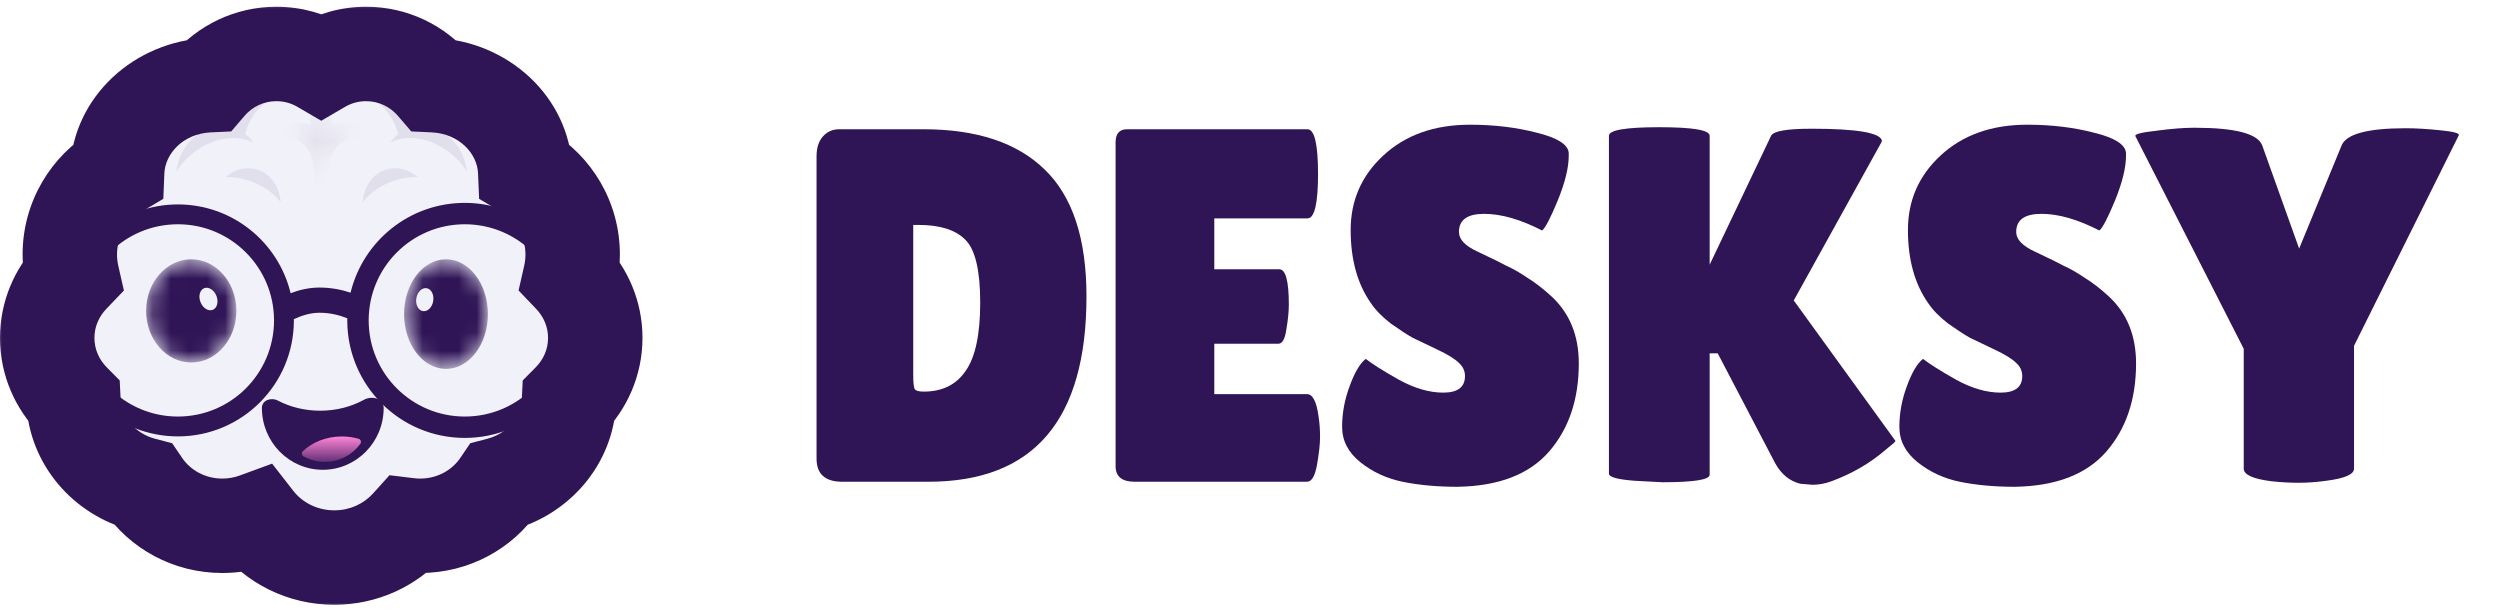 <svg width="139" height="34" viewBox="0 0 139 34" fill="none" xmlns="http://www.w3.org/2000/svg">
<mask id="path-1-outside-1_2295_9772" maskUnits="userSpaceOnUse" x="-0.375" y="0" width="37" height="34" fill="black">
<rect fill="white" x="-0.375" width="37" height="34"/>
<path d="M20.355 3C21.861 3 23.211 3.674 24.122 4.738C26.885 4.868 29.094 6.944 29.202 9.522C30.781 10.459 31.841 12.183 31.841 14.156C31.841 14.569 31.793 14.97 31.705 15.356C32.569 16.259 33.097 17.464 33.097 18.788C33.097 20.146 32.54 21.377 31.637 22.286C31.529 24.517 29.923 26.369 27.766 26.934C26.826 28.318 25.204 29.234 23.358 29.234C23.133 29.234 22.911 29.219 22.693 29.192C21.696 30.299 20.228 31 18.588 31C16.808 31 15.227 30.176 14.235 28.902C13.653 29.116 13.022 29.234 12.362 29.234C10.516 29.234 8.893 28.318 7.954 26.934C5.797 26.368 4.19 24.516 4.083 22.285C3.181 21.376 2.625 20.145 2.625 18.788C2.625 17.464 3.153 16.259 4.017 15.356C3.929 14.97 3.881 14.569 3.881 14.156C3.881 12.184 4.939 10.46 6.517 9.523C6.624 6.945 8.835 4.867 11.599 4.738C12.51 3.674 13.86 3 15.367 3C16.276 3 17.128 3.246 17.861 3.674C18.594 3.246 19.446 3 20.355 3Z"/>
</mask>
<path d="M20.355 3C21.861 3 23.211 3.674 24.122 4.738C26.885 4.868 29.094 6.944 29.202 9.522C30.781 10.459 31.841 12.183 31.841 14.156C31.841 14.569 31.793 14.97 31.705 15.356C32.569 16.259 33.097 17.464 33.097 18.788C33.097 20.146 32.54 21.377 31.637 22.286C31.529 24.517 29.923 26.369 27.766 26.934C26.826 28.318 25.204 29.234 23.358 29.234C23.133 29.234 22.911 29.219 22.693 29.192C21.696 30.299 20.228 31 18.588 31C16.808 31 15.227 30.176 14.235 28.902C13.653 29.116 13.022 29.234 12.362 29.234C10.516 29.234 8.893 28.318 7.954 26.934C5.797 26.368 4.19 24.516 4.083 22.285C3.181 21.376 2.625 20.145 2.625 18.788C2.625 17.464 3.153 16.259 4.017 15.356C3.929 14.97 3.881 14.569 3.881 14.156C3.881 12.184 4.939 10.46 6.517 9.523C6.624 6.945 8.835 4.867 11.599 4.738C12.51 3.674 13.86 3 15.367 3C16.276 3 17.128 3.246 17.861 3.674C18.594 3.246 19.446 3 20.355 3Z" fill="#F1F1F9"/>
<path d="M20.355 3L20.355 0.375L20.354 0.375L20.355 3ZM24.122 4.738L22.128 6.446L22.866 7.307L23.999 7.36L24.122 4.738ZM29.202 9.522L26.579 9.632L26.639 11.055L27.863 11.78L29.202 9.522ZM31.841 14.156L34.466 14.156V14.156H31.841ZM31.705 15.356L29.145 14.775L28.833 16.152L29.809 17.172L31.705 15.356ZM33.097 18.788L35.722 18.788V18.788H33.097ZM31.637 22.286L29.774 20.436L29.064 21.152L29.015 22.159L31.637 22.286ZM27.766 26.934L27.101 24.394L26.147 24.644L25.593 25.46L27.766 26.934ZM23.358 29.234L23.358 31.859H23.358V29.234ZM22.693 29.192L23.01 26.587L21.656 26.422L20.743 27.435L22.693 29.192ZM18.588 31L18.588 33.625L18.588 33.625L18.588 31ZM14.235 28.902L16.306 27.289L15.129 25.778L13.331 26.438L14.235 28.902ZM12.362 29.234L12.362 31.859H12.362V29.234ZM7.954 26.934L10.127 25.46L9.573 24.644L8.62 24.394L7.954 26.934ZM4.083 22.285L6.705 22.159L6.656 21.152L5.946 20.436L4.083 22.285ZM2.625 18.788L-8.86755e-09 18.788L8.86755e-09 18.788L2.625 18.788ZM4.017 15.356L5.913 17.172L6.889 16.152L6.576 14.775L4.017 15.356ZM3.881 14.156L1.256 14.156L1.256 14.156L3.881 14.156ZM6.517 9.523L7.857 11.781L9.08 11.054L9.139 9.633L6.517 9.523ZM11.599 4.738L11.721 7.36L12.855 7.308L13.593 6.445L11.599 4.738ZM15.367 3L15.367 0.375L15.367 0.375L15.367 3ZM17.861 3.674L16.537 5.941L17.861 6.714L19.185 5.941L17.861 3.674ZM20.355 3V5.625C21.059 5.625 21.692 5.937 22.128 6.446L24.122 4.738L26.116 3.031C24.73 1.412 22.664 0.375 20.355 0.375V3ZM24.122 4.738L23.999 7.36C25.562 7.434 26.535 8.565 26.579 9.632L29.202 9.522L31.825 9.413C31.654 5.324 28.208 2.302 24.245 2.116L24.122 4.738ZM29.202 9.522L27.863 11.78C28.677 12.262 29.216 13.146 29.216 14.156H31.841H34.466C34.466 11.219 32.885 8.655 30.541 7.264L29.202 9.522ZM31.841 14.156L29.216 14.156C29.216 14.364 29.192 14.571 29.145 14.775L31.705 15.356L34.265 15.938C34.394 15.37 34.466 14.774 34.466 14.156L31.841 14.156ZM31.705 15.356L29.809 17.172C30.233 17.615 30.472 18.18 30.472 18.788H33.097H35.722C35.722 16.748 34.905 14.903 33.601 13.541L31.705 15.356ZM33.097 18.788L30.472 18.788C30.472 19.408 30.222 19.986 29.774 20.436L31.637 22.286L33.499 24.136C34.858 22.768 35.721 20.884 35.722 18.788L33.097 18.788ZM31.637 22.286L29.015 22.159C28.966 23.164 28.229 24.099 27.101 24.394L27.766 26.934L28.43 29.473C31.618 28.638 34.092 25.869 34.259 22.413L31.637 22.286ZM27.766 26.934L25.593 25.46C25.137 26.133 24.323 26.609 23.358 26.609V29.234V31.859C26.085 31.859 28.516 30.503 29.938 28.407L27.766 26.934ZM23.358 29.234L23.358 26.609C23.253 26.609 23.138 26.602 23.01 26.587L22.693 29.192L22.377 31.798C22.684 31.836 23.013 31.859 23.358 31.859L23.358 29.234ZM22.693 29.192L20.743 27.435C20.233 28.001 19.468 28.375 18.588 28.375L18.588 31L18.588 33.625C20.987 33.625 23.159 32.596 24.643 30.95L22.693 29.192ZM18.588 31V28.375C17.63 28.375 16.808 27.934 16.306 27.289L14.235 28.902L12.165 30.515C13.647 32.418 15.987 33.625 18.588 33.625V31ZM14.235 28.902L13.331 26.438C13.031 26.548 12.706 26.609 12.362 26.609V29.234V31.859C13.338 31.859 14.275 31.684 15.139 31.367L14.235 28.902ZM12.362 29.234L12.363 26.609C11.397 26.609 10.583 26.133 10.127 25.46L7.954 26.934L5.782 28.407C7.204 30.504 9.636 31.859 12.362 31.859L12.362 29.234ZM7.954 26.934L8.62 24.394C7.491 24.099 6.753 23.163 6.705 22.159L4.083 22.285L1.461 22.411C1.627 25.868 4.102 28.638 7.289 29.473L7.954 26.934ZM4.083 22.285L5.946 20.436C5.5 19.986 5.25 19.408 5.25 18.788L2.625 18.788L8.86755e-09 18.788C0 20.882 0.861 22.765 2.22 24.134L4.083 22.285ZM2.625 18.788H5.25C5.25 18.18 5.489 17.615 5.913 17.172L4.017 15.356L2.12 13.541C0.817 14.903 0 16.748 0 18.788H2.625ZM4.017 15.356L6.576 14.775C6.53 14.571 6.506 14.364 6.506 14.156L3.881 14.156L1.256 14.156C1.256 14.774 1.328 15.37 1.457 15.938L4.017 15.356ZM3.881 14.156H6.506C6.506 13.146 7.045 12.263 7.857 11.781L6.517 9.523L5.177 7.266C2.834 8.657 1.256 11.222 1.256 14.156H3.881ZM6.517 9.523L9.139 9.633C9.184 8.566 10.157 7.433 11.721 7.36L11.599 4.738L11.476 2.116C7.513 2.301 4.064 5.323 3.894 9.414L6.517 9.523ZM11.599 4.738L13.593 6.445C14.028 5.937 14.661 5.625 15.367 5.625L15.367 3L15.367 0.375C13.059 0.375 10.991 1.411 9.604 3.031L11.599 4.738ZM15.367 3V5.625C15.797 5.625 16.194 5.74 16.537 5.941L17.861 3.674L19.185 1.407C18.063 0.751 16.756 0.375 15.367 0.375V3ZM17.861 3.674L19.185 5.941C19.529 5.74 19.925 5.625 20.355 5.625L20.355 3L20.354 0.375C18.966 0.375 17.659 0.752 16.538 1.407L17.861 3.674Z" fill="#2F1456" mask="url(#path-1-outside-1_2295_9772)"/>
<path d="M20.221 22.235C20.687 21.979 21.332 22.15 21.332 22.682C21.332 24.581 19.816 26.12 17.947 26.12C16.078 26.12 14.563 24.581 14.562 22.682C14.562 22.247 15.075 22.076 15.46 22.277C16.134 22.63 16.938 22.835 17.802 22.835C18.7 22.835 19.533 22.613 20.221 22.235Z" fill="#2F1456"/>
<path d="M19.006 24.268C19.332 24.268 19.645 24.313 19.936 24.397C20.058 24.431 20.11 24.573 20.036 24.676C19.601 25.282 18.879 25.68 18.061 25.68C17.631 25.68 17.228 25.568 16.878 25.375C16.771 25.316 16.753 25.172 16.841 25.087C17.367 24.586 18.141 24.268 19.006 24.268Z" fill="url(#paint0_linear_2295_9772)"/>
<g opacity="0.1" filter="url(#filter0_d_2295_9772)">
<path d="M18.177 28.384C17.721 29.486 16.465 29.325 15.655 28.91C14.937 28.542 14.663 27.753 14.931 27.01C14.984 27.547 15.315 28.062 15.882 28.383C16.609 28.795 17.514 28.771 18.177 28.384Z" fill="#2F1456" fill-opacity="0.83"/>
<path d="M18.497 28.384C18.951 29.492 20.21 29.331 21.021 28.916C21.737 28.549 22.011 27.764 21.747 27.023C21.691 27.556 21.361 28.067 20.797 28.386C20.068 28.799 19.161 28.774 18.497 28.384Z" fill="#2F1456" fill-opacity="0.83"/>
<mask id="path-7-inside-2_2295_9772" fill="white">
<path d="M17.832 3.294C17.852 3.294 17.869 3.311 17.869 3.331V10.002C17.869 10.009 17.866 10.015 17.862 10.021C17.851 8.33 17.503 6.974 15.88 6.974C15.85 6.974 15.82 6.975 15.791 6.976C16.639 6.682 17.272 6.896 17.553 7.092C17.578 7.11 17.616 7.092 17.616 7.061V3.331C17.616 3.311 17.632 3.294 17.652 3.294H17.832ZM18.086 3.294C18.106 3.294 18.122 3.311 18.122 3.331V7.061C18.122 7.092 18.16 7.11 18.186 7.092C18.466 6.896 19.099 6.683 19.947 6.976C19.918 6.975 19.889 6.974 19.859 6.974C18.236 6.974 17.887 8.33 17.876 10.021C17.873 10.015 17.87 10.009 17.87 10.002V3.331C17.87 3.311 17.886 3.294 17.906 3.294H18.086Z"/>
</mask>
<path d="M17.862 10.021L17.504 10.023L17.512 11.283L18.168 10.207L17.862 10.021ZM15.88 6.974L15.88 6.615L15.88 6.615L15.88 6.974ZM15.791 6.976L15.674 6.637L15.802 7.334L15.791 6.976ZM17.553 7.092L17.758 6.798L17.758 6.798L17.553 7.092ZM17.652 3.294L17.652 2.935L17.648 2.935L17.652 3.294ZM18.086 3.294L18.089 2.935H18.086V3.294ZM18.186 7.092L18.39 7.386L18.391 7.386L18.186 7.092ZM19.947 6.976L19.936 7.334L20.064 6.637L19.947 6.976ZM19.859 6.974L19.859 6.615L19.859 6.615L19.859 6.974ZM17.876 10.021L17.57 10.207L18.226 11.288L18.235 10.023L17.876 10.021ZM17.906 3.294L17.906 2.935L17.905 2.935L17.906 3.294ZM17.832 3.294V3.652C17.654 3.652 17.511 3.509 17.511 3.331H17.869H18.228C18.228 3.113 18.05 2.935 17.832 2.935V3.294ZM17.869 3.331H17.511V10.002H17.869H18.228V3.331H17.869ZM17.869 10.002H17.511C17.511 9.945 17.525 9.9 17.537 9.873C17.547 9.848 17.558 9.831 17.556 9.834L17.862 10.021L18.168 10.207C18.17 10.205 18.184 10.181 18.197 10.151C18.212 10.117 18.228 10.066 18.228 10.002H17.869ZM17.862 10.021L18.221 10.018C18.215 9.164 18.127 8.327 17.793 7.696C17.621 7.372 17.382 7.096 17.055 6.903C16.728 6.711 16.336 6.615 15.88 6.615L15.88 6.974L15.88 7.332C16.235 7.332 16.496 7.406 16.691 7.521C16.886 7.636 17.039 7.804 17.159 8.031C17.407 8.5 17.498 9.186 17.504 10.023L17.862 10.021ZM15.88 6.974L15.88 6.615C15.843 6.615 15.807 6.616 15.78 6.617L15.791 6.976L15.802 7.334C15.833 7.333 15.857 7.332 15.88 7.332L15.88 6.974ZM15.791 6.976L15.908 7.314C16.648 7.059 17.161 7.256 17.348 7.386L17.553 7.092L17.758 6.798C17.382 6.536 16.63 6.306 15.674 6.637L15.791 6.976ZM17.553 7.092L17.348 7.386C17.586 7.552 17.975 7.412 17.975 7.061H17.616H17.258C17.258 6.918 17.347 6.816 17.438 6.772C17.527 6.729 17.651 6.723 17.758 6.798L17.553 7.092ZM17.616 7.061H17.975V3.331H17.616H17.258V7.061H17.616ZM17.616 3.331H17.975C17.975 3.501 17.839 3.65 17.657 3.652L17.652 3.294L17.648 2.935C17.425 2.938 17.258 3.121 17.258 3.331H17.616ZM17.652 3.294V3.652H17.832V3.294V2.935H17.652V3.294ZM18.086 3.294L18.083 3.652C17.898 3.651 17.764 3.499 17.764 3.331H18.122H18.481C18.481 3.123 18.314 2.937 18.089 2.935L18.086 3.294ZM18.122 3.331H17.764V7.061H18.122H18.481V3.331H18.122ZM18.122 7.061H17.764C17.764 7.412 18.153 7.551 18.39 7.386L18.186 7.092L17.981 6.798C18.087 6.723 18.212 6.729 18.3 6.772C18.391 6.816 18.481 6.918 18.481 7.061H18.122ZM18.186 7.092L18.391 7.386C18.577 7.256 19.09 7.059 19.83 7.314L19.947 6.976L20.064 6.637C19.109 6.306 18.356 6.536 17.98 6.798L18.186 7.092ZM19.947 6.976L19.959 6.617C19.932 6.616 19.896 6.615 19.859 6.615L19.859 6.974L19.859 7.332C19.882 7.332 19.905 7.333 19.936 7.334L19.947 6.976ZM19.859 6.974L19.859 6.615C19.403 6.615 19.011 6.711 18.684 6.903C18.357 7.096 18.118 7.372 17.946 7.695C17.611 8.327 17.523 9.164 17.517 10.018L17.876 10.021L18.235 10.023C18.24 9.186 18.331 8.5 18.58 8.031C18.7 7.804 18.853 7.636 19.048 7.521C19.244 7.406 19.504 7.332 19.859 7.332L19.859 6.974ZM17.876 10.021L18.182 9.834C18.197 9.859 18.229 9.918 18.229 10.002H17.87H17.512C17.512 10.1 17.548 10.171 17.57 10.207L17.876 10.021ZM17.87 10.002H18.229V3.331H17.87H17.512V10.002H17.87ZM17.87 3.331H18.229C18.229 3.498 18.095 3.652 17.908 3.652L17.906 3.294L17.905 2.935C17.677 2.936 17.512 3.124 17.512 3.331H17.87ZM17.906 3.294V3.652H18.086V3.294V2.935H17.906V3.294Z" fill="#2F1456" fill-opacity="0.9" mask="url(#path-7-inside-2_2295_9772)"/>
<path d="M6.846 23.551C6.902 24.083 7.232 24.594 7.796 24.913C8.525 25.326 9.433 25.301 10.097 24.91C10.087 24.934 10.074 24.957 10.063 24.98C10.075 24.958 10.085 24.935 10.097 24.913C10.012 25.635 10.399 26.385 11.171 26.822C11.794 27.175 12.531 27.247 13.173 27.072C12.542 27.829 11.432 27.668 10.69 27.287C10.295 27.085 10.033 26.755 9.914 26.368L9.913 26.382C9.91 26.37 9.848 26.106 9.528 25.91C9.328 25.788 8.993 25.762 8.812 25.758C8.77 25.758 8.728 25.76 8.686 25.758V25.757C8.296 25.738 7.897 25.613 7.571 25.446C6.855 25.079 6.58 24.292 6.846 23.551Z" fill="#2F1456" fill-opacity="0.83"/>
<path d="M29.05 23.441C28.994 23.975 28.665 24.488 28.1 24.809C27.371 25.221 26.465 25.196 25.801 24.807C25.8 24.805 25.799 24.804 25.799 24.803C25.883 25.524 25.496 26.274 24.725 26.711C24.1 27.064 23.362 27.136 22.72 26.96C23.35 27.722 24.463 27.559 25.207 27.178C25.6 26.977 25.862 26.648 25.981 26.264V26.27C25.981 26.27 26.039 25.997 26.367 25.797C26.561 25.679 26.88 25.652 27.064 25.646C27.498 25.657 27.956 25.524 28.323 25.336C29.039 24.969 29.314 24.182 29.05 23.441Z" fill="#2F1456" fill-opacity="0.83"/>
<path d="M12.539 9.482C13.059 9.053 13.711 8.878 14.32 9.074C15.061 9.312 15.534 10.033 15.604 10.882C15.192 10.357 14.572 9.917 13.815 9.674C13.383 9.535 12.95 9.475 12.539 9.482Z" fill="#2F1456" fill-opacity="0.83"/>
<path d="M23.229 9.482C22.709 9.053 22.056 8.878 21.447 9.074C20.707 9.312 20.235 10.033 20.165 10.881C20.577 10.357 21.195 9.918 21.951 9.675C22.383 9.536 22.817 9.475 23.229 9.482Z" fill="#2F1456" fill-opacity="0.83"/>
<path d="M13.751 5.251C14.551 4.433 15.701 4.338 16.555 4.937C15.865 4.801 15.103 5.01 14.493 5.583C14.053 5.997 13.766 6.533 13.636 7.097C13.803 7.226 13.954 7.383 14.082 7.565C13.35 7.196 12.341 7.225 11.372 7.733C10.704 8.084 10.166 8.605 9.814 9.185C9.899 8.298 10.397 7.444 11.191 6.982C11.789 6.636 12.439 6.577 13.006 6.762C13.095 6.202 13.345 5.667 13.751 5.251Z" fill="#2F1456" fill-opacity="0.83"/>
<path d="M22.02 5.256C21.22 4.438 20.072 4.343 19.218 4.94C19.907 4.805 20.668 5.015 21.276 5.587C21.717 6.001 22.005 6.538 22.135 7.102C21.97 7.23 21.819 7.385 21.692 7.565C22.424 7.196 23.433 7.225 24.401 7.733C25.069 8.084 25.607 8.604 25.959 9.183C25.873 8.298 25.376 7.446 24.583 6.985C23.985 6.638 23.333 6.58 22.765 6.766C22.675 6.207 22.426 5.671 22.02 5.256Z" fill="#2F1456" fill-opacity="0.83"/>
</g>
<g filter="url(#filter1_d_2295_9772)">
<ellipse cx="25.334" cy="17.106" rx="3.226" ry="3.406" fill="#F1F1F9"/>
</g>
<mask id="mask0_2295_9772" style="mask-type:alpha" maskUnits="userSpaceOnUse" x="22" y="14" width="6" height="7">
<ellipse cx="24.797" cy="17.464" rx="2.33" ry="3.047" fill="#0E21AA"/>
</mask>
<g mask="url(#mask0_2295_9772)">
<ellipse cx="24.797" cy="17.464" rx="2.33" ry="3.047" fill="#2F1456"/>
<ellipse cx="23.617" cy="16.661" rx="0.476" ry="0.646" transform="rotate(9.139 23.617 16.661)" fill="#F1F1F9"/>
</g>
<ellipse cx="10.098" cy="17.286" rx="3.047" ry="3.585" fill="#F1F1F9"/>
<mask id="mask1_2295_9772" style="mask-type:alpha" maskUnits="userSpaceOnUse" x="8" y="14" width="6" height="7">
<ellipse cx="10.634" cy="17.286" rx="2.509" ry="2.868" fill="#0E21AA"/>
</mask>
<g mask="url(#mask1_2295_9772)">
<ellipse cx="10.634" cy="17.286" rx="2.509" ry="2.868" fill="#2F1456"/>
<ellipse cx="11.591" cy="16.625" rx="0.476" ry="0.647" transform="rotate(-21.616 11.591 16.625)" fill="#F1F1F9"/>
</g>
<g filter="url(#filter2_d_2295_9772)">
<path d="M25.842 10.405C29.008 10.405 31.647 12.657 32.247 15.646L32.674 15.454C33.31 15.702 33.733 16.854 33.056 17.385C32.815 17.573 32.575 17.627 32.343 17.587C32.017 20.891 29.231 23.473 25.842 23.473C22.233 23.472 19.308 20.547 19.308 16.939C19.308 16.901 19.31 16.863 19.311 16.825C18.895 16.651 18.372 16.514 17.759 16.514C17.26 16.514 16.764 16.67 16.337 16.872C16.337 16.895 16.339 16.918 16.339 16.94C16.339 20.502 13.451 23.389 9.89 23.389C6.535 23.388 3.778 20.826 3.47 17.552C3.193 17.645 2.905 17.612 2.614 17.385C1.937 16.855 2.36 15.702 2.996 15.454L3.56 15.708C4.135 12.736 6.75 10.491 9.89 10.491C12.93 10.491 15.477 12.595 16.158 15.427C16.629 15.248 17.175 15.113 17.759 15.113C18.418 15.113 18.999 15.233 19.491 15.399C20.183 12.534 22.764 10.405 25.842 10.405ZM9.891 11.594C6.938 11.594 4.544 13.987 4.544 16.939C4.544 19.892 6.938 22.285 9.891 22.285C12.843 22.285 15.236 19.891 15.236 16.939C15.236 13.987 12.843 11.594 9.891 11.594ZM25.844 11.594C22.891 11.594 20.498 13.987 20.498 16.939C20.498 19.892 22.891 22.285 25.844 22.285C28.796 22.285 31.189 19.892 31.189 16.939C31.189 13.987 28.796 11.594 25.844 11.594Z" fill="#2F1456"/>
</g>
<path d="M130.184 8.11C130.426 7.456 131.621 7.13 133.768 7.13C134.309 7.13 134.944 7.167 135.672 7.242C136.418 7.316 136.764 7.41 136.708 7.522L130.884 19.226V26.058C130.884 26.375 130.37 26.599 129.344 26.73C128.821 26.804 128.308 26.842 127.804 26.842C127.3 26.842 126.796 26.814 126.292 26.758C125.265 26.627 124.752 26.394 124.752 26.058V19.394L118.732 7.578C118.657 7.466 119.04 7.363 119.88 7.27C120.72 7.158 121.429 7.102 122.008 7.102C124.304 7.102 125.564 7.438 125.788 8.11L127.832 13.822L130.184 8.11Z" fill="#2F1456"/>
<path d="M106.921 19.954C107.276 20.234 107.883 20.616 108.741 21.102C109.619 21.587 110.449 21.83 111.233 21.83C112.036 21.83 112.437 21.522 112.437 20.906C112.437 20.626 112.325 20.383 112.101 20.178C111.877 19.954 111.467 19.702 110.869 19.422C110.272 19.142 109.824 18.927 109.525 18.778C109.227 18.61 108.825 18.348 108.321 17.994C107.836 17.62 107.463 17.238 107.201 16.846C106.455 15.782 106.081 14.428 106.081 12.786C106.081 11.143 106.688 9.762 107.901 8.642C109.133 7.503 110.739 6.934 112.717 6.934C114.061 6.934 115.303 7.083 116.441 7.382C117.58 7.662 118.168 8.035 118.205 8.502C118.205 8.558 118.205 8.614 118.205 8.67C118.205 9.323 118 10.154 117.589 11.162C117.179 12.151 116.889 12.702 116.721 12.814C115.527 12.198 114.453 11.89 113.501 11.89C112.568 11.89 112.101 12.226 112.101 12.898C112.101 13.308 112.447 13.672 113.137 13.99C113.287 14.064 113.501 14.167 113.781 14.298C114.061 14.428 114.379 14.587 114.733 14.774C115.107 14.942 115.499 15.166 115.909 15.446C116.339 15.707 116.796 16.062 117.281 16.51C118.271 17.443 118.765 18.675 118.765 20.206C118.765 22.203 118.215 23.836 117.113 25.106C116.012 26.375 114.313 27.028 112.017 27.066C110.897 27.066 109.88 26.972 108.965 26.786C108.069 26.599 107.285 26.235 106.613 25.694C105.941 25.152 105.605 24.499 105.605 23.734C105.605 22.968 105.745 22.212 106.025 21.466C106.305 20.7 106.604 20.196 106.921 19.954Z" fill="#2F1456"/>
<path d="M95.057 26.393C95.057 26.673 94.18 26.813 92.425 26.813L90.857 26.729C89.924 26.655 89.457 26.524 89.457 26.337V7.549C89.457 7.232 90.39 7.073 92.257 7.073C94.124 7.073 95.057 7.232 95.057 7.549V14.717L98.473 7.549C98.604 7.288 99.35 7.157 100.713 7.157C103.196 7.157 104.502 7.372 104.633 7.801C104.633 7.839 104.624 7.876 104.605 7.913L99.733 16.705L105.389 24.517C105.389 24.555 105.212 24.713 104.857 24.993C103.998 25.74 102.99 26.328 101.833 26.757C101.478 26.888 101.124 26.953 100.769 26.953L100.097 26.897C99.5 26.748 99.033 26.365 98.697 25.749L95.505 19.645H95.057V26.393Z" fill="#2F1456"/>
<path d="M75.937 19.954C76.292 20.234 76.898 20.616 77.757 21.102C78.634 21.587 79.465 21.83 80.249 21.83C81.052 21.83 81.453 21.522 81.453 20.906C81.453 20.626 81.341 20.383 81.117 20.178C80.893 19.954 80.482 19.702 79.885 19.422C79.288 19.142 78.84 18.927 78.541 18.778C78.242 18.61 77.841 18.348 77.337 17.994C76.852 17.62 76.478 17.238 76.217 16.846C75.47 15.782 75.097 14.428 75.097 12.786C75.097 11.143 75.704 9.762 76.917 8.642C78.149 7.503 79.754 6.934 81.733 6.934C83.077 6.934 84.318 7.083 85.457 7.382C86.596 7.662 87.184 8.035 87.221 8.502C87.221 8.558 87.221 8.614 87.221 8.67C87.221 9.323 87.016 10.154 86.605 11.162C86.194 12.151 85.905 12.702 85.737 12.814C84.542 12.198 83.469 11.89 82.517 11.89C81.584 11.89 81.117 12.226 81.117 12.898C81.117 13.308 81.462 13.672 82.153 13.99C82.302 14.064 82.517 14.167 82.797 14.298C83.077 14.428 83.394 14.587 83.749 14.774C84.122 14.942 84.514 15.166 84.925 15.446C85.354 15.707 85.812 16.062 86.297 16.51C87.286 17.443 87.781 18.675 87.781 20.206C87.781 22.203 87.23 23.836 86.129 25.106C85.028 26.375 83.329 27.028 81.033 27.066C79.913 27.066 78.896 26.972 77.981 26.786C77.085 26.599 76.301 26.235 75.629 25.694C74.957 25.152 74.621 24.499 74.621 23.734C74.621 22.968 74.761 22.212 75.041 21.466C75.321 20.7 75.62 20.196 75.937 19.954Z" fill="#2F1456"/>
<path d="M71.127 14.97C71.482 14.97 71.659 15.623 71.659 16.93C71.659 17.322 71.613 17.788 71.519 18.329C71.445 18.852 71.295 19.113 71.071 19.113H67.515V21.913H72.667C72.985 21.913 73.199 22.324 73.311 23.145C73.367 23.5 73.395 23.883 73.395 24.294C73.395 24.686 73.339 25.199 73.227 25.834C73.115 26.468 72.929 26.785 72.667 26.785H63.091C62.382 26.785 62.027 26.496 62.027 25.918V7.914C62.027 7.428 62.242 7.186 62.671 7.186H72.695C73.087 7.186 73.283 8.016 73.283 9.678C73.283 11.32 73.087 12.142 72.695 12.142H67.515V14.97H71.127Z" fill="#2F1456"/>
<path d="M45.4 25.497V8.698C45.4 8.231 45.512 7.867 45.736 7.606C45.979 7.326 46.287 7.186 46.66 7.186H51.336C54.304 7.186 56.554 7.932 58.084 9.426C59.634 10.919 60.408 13.271 60.408 16.482C60.408 23.351 57.478 26.785 51.616 26.785H46.828C45.876 26.785 45.4 26.356 45.4 25.497ZM50.776 12.505V20.878C50.776 21.27 50.804 21.521 50.86 21.634C50.916 21.727 51.084 21.773 51.364 21.773C52.391 21.773 53.166 21.391 53.688 20.625C54.23 19.86 54.5 18.591 54.5 16.817C54.5 15.025 54.22 13.859 53.66 13.318C53.119 12.776 52.251 12.505 51.056 12.505H50.776Z" fill="#2F1456"/>
<defs>
<filter id="filter0_d_2295_9772" x="6.746" y="3.294" width="22.402" height="26.294" filterUnits="userSpaceOnUse" color-interpolation-filters="sRGB">
<feFlood flood-opacity="0" result="BackgroundImageFix"/>
<feColorMatrix in="SourceAlpha" type="matrix" values="0 0 0 0 0 0 0 0 0 0 0 0 0 0 0 0 0 0 127 0" result="hardAlpha"/>
<feOffset dy="0.358"/>
<feComposite in2="hardAlpha" operator="out"/>
<feColorMatrix type="matrix" values="0 0 0 0 1 0 0 0 0 0.961 0 0 0 0 0.961 0 0 0 0.35 0"/>
<feBlend mode="normal" in2="BackgroundImageFix" result="effect1_dropShadow_2295_9772"/>
<feBlend mode="normal" in="SourceGraphic" in2="effect1_dropShadow_2295_9772" result="shape"/>
</filter>
<filter id="filter1_d_2295_9772" x="22.107" y="13.7" width="6.453" height="6.891" filterUnits="userSpaceOnUse" color-interpolation-filters="sRGB">
<feFlood flood-opacity="0" result="BackgroundImageFix"/>
<feColorMatrix in="SourceAlpha" type="matrix" values="0 0 0 0 0 0 0 0 0 0 0 0 0 0 0 0 0 0 127 0" result="hardAlpha"/>
<feOffset dy="0.079"/>
<feComposite in2="hardAlpha" operator="out"/>
<feColorMatrix type="matrix" values="0 0 0 0 1 0 0 0 0 1 0 0 0 0 1 0 0 0 0.45 0"/>
<feBlend mode="normal" in2="BackgroundImageFix" result="effect1_dropShadow_2295_9772"/>
<feBlend mode="normal" in="SourceGraphic" in2="effect1_dropShadow_2295_9772" result="shape"/>
</filter>
<filter id="filter2_d_2295_9772" x="2.27" y="10.405" width="31.131" height="13.942" filterUnits="userSpaceOnUse" color-interpolation-filters="sRGB">
<feFlood flood-opacity="0" result="BackgroundImageFix"/>
<feColorMatrix in="SourceAlpha" type="matrix" values="0 0 0 0 0 0 0 0 0 0 0 0 0 0 0 0 0 0 127 0" result="hardAlpha"/>
<feOffset dy="0.875"/>
<feComposite in2="hardAlpha" operator="out"/>
<feColorMatrix type="matrix" values="0 0 0 0 0.033 0 0 0 0 0.002 0 0 0 0 0.079 0 0 0 0.21 0"/>
<feBlend mode="color-burn" in2="BackgroundImageFix" result="effect1_dropShadow_2295_9772"/>
<feBlend mode="normal" in="SourceGraphic" in2="effect1_dropShadow_2295_9772" result="shape"/>
</filter>
<linearGradient id="paint0_linear_2295_9772" x1="18.427" y1="24.268" x2="18.427" y2="25.68" gradientUnits="userSpaceOnUse">
<stop stop-color="#FF85D6"/>
<stop offset="1" stop-color="#FF85D6" stop-opacity="0.25"/>
</linearGradient>
</defs>
</svg>
